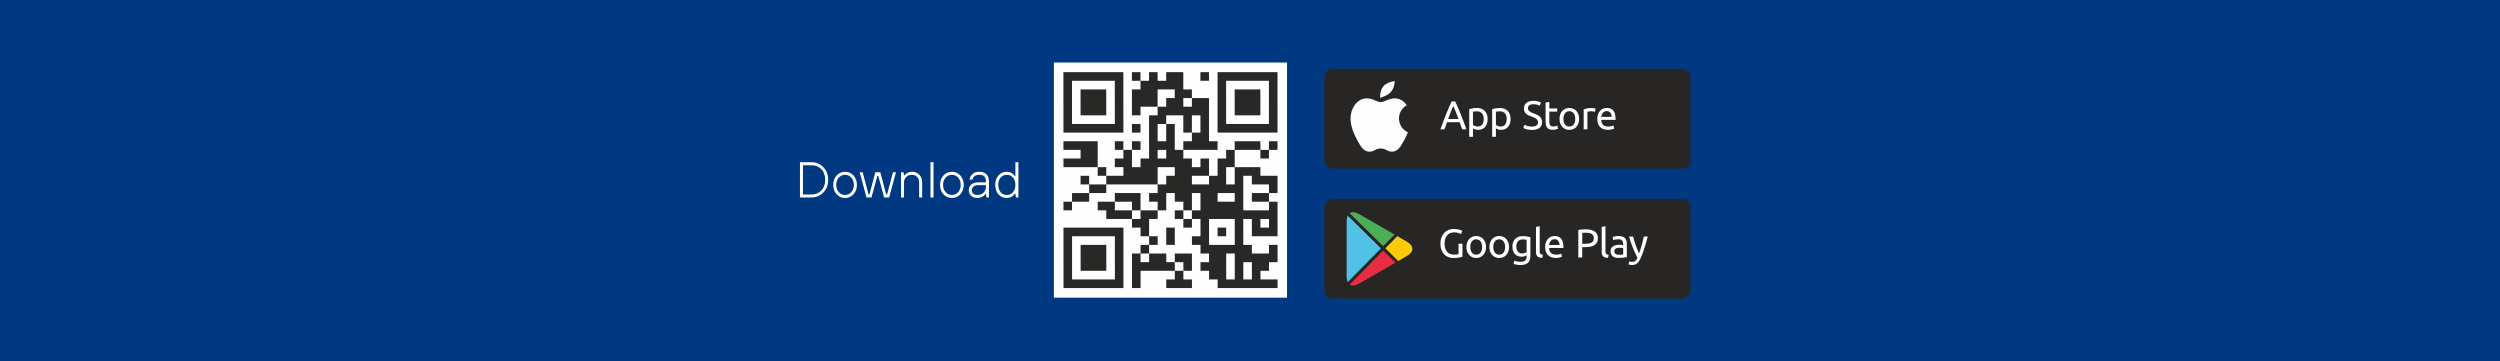 <?xml version="1.0" encoding="UTF-8"?>
<!DOCTYPE svg PUBLIC "-//W3C//DTD SVG 1.1//EN" "http://www.w3.org/Graphics/SVG/1.1/DTD/svg11.dtd">
<!-- Creator: CorelDRAW 2017 -->
<svg xmlns="http://www.w3.org/2000/svg" xml:space="preserve" width="210mm" height="30.344mm" version="1.1" style="shape-rendering:geometricPrecision; text-rendering:geometricPrecision; image-rendering:optimizeQuality; fill-rule:evenodd; clip-rule:evenodd"
viewBox="0 0 21000 3034.4"
 xmlns:xlink="http://www.w3.org/1999/xlink">
 <defs>
  <style type="text/css">
   <![CDATA[
    .fil1 {fill:#FEFEFE}
    .fil7 {fill:#FEC907}
    .fil6 {fill:#E62D42}
    .fil2 {fill:#282827}
    .fil3 {fill:#272625}
    .fil5 {fill:#51C2E6}
    .fil4 {fill:#4CAF54}
    .fil0 {fill:#003882}
    .fil8 {fill:white;fill-rule:nonzero}
   ]]>
  </style>
 </defs>
 <g id="Слой_x0020_1">
  <g id="_2425196466016">
   <polygon class="fil0" points="-0,0 21000,0 21000,3034.4 -0,3034.4 "/>
   <g>
    <polygon class="fil1" points="8852.59,525.19 10811.01,525.19 10811.01,2500.48 8852.59,2500.48 "/>
    <path class="fil2" d="M8932.75 606.04l71.92 0 0 72.54 -71.92 0 0 -72.54zm71.93 0l71.92 0 0 72.54 -71.92 0 0 -72.54zm71.92 0l71.92 0 0 72.54 -71.92 0 0 -72.54zm71.92 0l71.93 0 0 72.54 -71.93 0 0 -72.54zm71.93 0l71.92 0 0 72.54 -71.92 0 0 -72.54zm71.92 0l71.92 0 0 72.54 -71.92 0 0 -72.54zm71.92 0l71.93 0 0 72.54 -71.93 0 0 -72.54zm143.85 0l71.93 0 0 72.54 -71.93 0 0 -72.54zm143.85 0l71.92 0 0 72.54 -71.92 0 0 -72.54zm143.85 0l71.92 0 0 72.54 -71.92 0 0 -72.54zm71.92 0l71.93 0 0 72.54 -71.93 0 0 -72.54zm215.77 0l71.93 0 0 72.54 -71.93 0 0 -72.54zm143.85 0l71.92 0 0 72.54 -71.92 0 0 -72.54zm71.93 0l71.92 0 0 72.54 -71.92 0 0 -72.54zm71.92 0l71.92 0 0 72.54 -71.92 0 0 -72.54zm71.92 0l71.93 0 0 72.54 -71.93 0 0 -72.54zm71.93 0l71.92 0 0 72.54 -71.92 0 0 -72.54zm71.92 0l71.92 0 0 72.54 -71.92 0 0 -72.54zm71.92 0l71.93 0 0 72.54 -71.93 0 0 -72.54zm-1726.17 72.54l71.92 0 0 72.55 -71.92 0 0 -72.55zm431.54 0l71.93 0 0 72.55 -71.93 0 0 -72.55zm215.78 0l71.92 0 0 72.55 -71.92 0 0 -72.55zm71.92 0l71.92 0 0 72.55 -71.92 0 0 -72.55zm71.92 0l71.93 0 0 72.55 -71.93 0 0 -72.55zm71.93 0l71.92 0 0 72.55 -71.92 0 0 -72.55zm71.92 0l71.93 0 0 72.55 -71.93 0 0 -72.55zm359.62 0l71.92 0 0 72.55 -71.92 0 0 -72.55zm431.54 0l71.93 0 0 72.55 -71.93 0 0 -72.55zm-1726.17 72.55l71.92 0 0 72.54 -71.92 0 0 -72.54zm143.85 0l71.92 0 0 72.54 -71.92 0 0 -72.54zm71.92 0l71.93 0 0 72.54 -71.93 0 0 -72.54zm71.93 0l71.92 0 0 72.54 -71.92 0 0 -72.54zm143.84 0l71.93 0 0 72.54 -71.93 0 0 -72.54zm143.85 0l71.93 0 0 72.54 -71.93 0 0 -72.54zm71.93 0l71.92 0 0 72.54 -71.92 0 0 -72.54zm71.92 0l71.92 0 0 72.54 -71.92 0 0 -72.54zm215.77 0l71.93 0 0 72.54 -71.93 0 0 -72.54zm71.93 0l71.92 0 0 72.54 -71.92 0 0 -72.54zm287.69 0l71.92 0 0 72.54 -71.92 0 0 -72.54zm143.85 0l71.92 0 0 72.54 -71.92 0 0 -72.54zm71.92 0l71.93 0 0 72.54 -71.93 0 0 -72.54zm71.93 0l71.92 0 0 72.54 -71.92 0 0 -72.54zm143.84 0l71.93 0 0 72.54 -71.93 0 0 -72.54zm-1726.17 72.54l71.92 0 0 72.54 -71.92 0 0 -72.54zm143.85 0l71.92 0 0 72.54 -71.92 0 0 -72.54zm71.92 0l71.93 0 0 72.54 -71.93 0 0 -72.54zm71.93 0l71.92 0 0 72.54 -71.92 0 0 -72.54zm143.84 0l71.93 0 0 72.54 -71.93 0 0 -72.54zm143.85 0l71.93 0 0 72.54 -71.93 0 0 -72.54zm71.93 0l71.92 0 0 72.54 -71.92 0 0 -72.54zm71.92 0l71.92 0 0 72.54 -71.92 0 0 -72.54zm143.85 0l71.92 0 0 72.54 -71.92 0 0 -72.54zm71.92 0l71.93 0 0 72.54 -71.93 0 0 -72.54zm143.85 0l71.92 0 0 72.54 -71.92 0 0 -72.54zm71.92 0l71.93 0 0 72.54 -71.93 0 0 -72.54zm143.85 0l71.92 0 0 72.54 -71.92 0 0 -72.54zm143.85 0l71.92 0 0 72.54 -71.92 0 0 -72.54zm71.92 0l71.93 0 0 72.54 -71.93 0 0 -72.54zm71.93 0l71.92 0 0 72.54 -71.92 0 0 -72.54zm143.84 0l71.93 0 0 72.54 -71.93 0 0 -72.54zm-1726.17 72.54l71.92 0 0 72.54 -71.92 0 0 -72.54zm143.85 0l71.92 0 0 72.54 -71.92 0 0 -72.54zm71.92 0l71.93 0 0 72.54 -71.93 0 0 -72.54zm71.93 0l71.92 0 0 72.54 -71.92 0 0 -72.54zm143.84 0l71.93 0 0 72.54 -71.93 0 0 -72.54zm143.85 0l71.93 0 0 72.54 -71.93 0 0 -72.54zm215.77 0l71.93 0 0 72.54 -71.93 0 0 -72.54zm71.93 0l71.92 0 0 72.54 -71.92 0 0 -72.54zm71.92 0l71.93 0 0 72.54 -71.93 0 0 -72.54zm71.93 0l71.92 0 0 72.54 -71.92 0 0 -72.54zm71.92 0l71.92 0 0 72.54 -71.92 0 0 -72.54zm71.92 0l71.93 0 0 72.54 -71.93 0 0 -72.54zm143.85 0l71.92 0 0 72.54 -71.92 0 0 -72.54zm143.85 0l71.92 0 0 72.54 -71.92 0 0 -72.54zm71.92 0l71.93 0 0 72.54 -71.93 0 0 -72.54zm71.93 0l71.92 0 0 72.54 -71.92 0 0 -72.54zm143.84 0l71.93 0 0 72.54 -71.93 0 0 -72.54zm-1726.17 72.54l71.92 0 0 72.55 -71.92 0 0 -72.55zm431.54 0l71.93 0 0 72.55 -71.93 0 0 -72.55zm287.7 0l71.92 0 0 72.55 -71.92 0 0 -72.55zm71.92 0l71.93 0 0 72.55 -71.93 0 0 -72.55zm215.78 0l71.92 0 0 72.55 -71.92 0 0 -72.55zm143.84 0l71.93 0 0 72.55 -71.93 0 0 -72.55zm143.85 0l71.92 0 0 72.55 -71.92 0 0 -72.55zm431.54 0l71.93 0 0 72.55 -71.93 0 0 -72.55zm-1726.17 72.55l71.92 0 0 72.54 -71.92 0 0 -72.54zm71.93 0l71.92 0 0 72.54 -71.92 0 0 -72.54zm71.92 0l71.92 0 0 72.54 -71.92 0 0 -72.54zm71.92 0l71.93 0 0 72.54 -71.93 0 0 -72.54zm71.93 0l71.92 0 0 72.54 -71.92 0 0 -72.54zm71.92 0l71.92 0 0 72.54 -71.92 0 0 -72.54zm71.92 0l71.93 0 0 72.54 -71.93 0 0 -72.54zm143.85 0l71.93 0 0 72.54 -71.93 0 0 -72.54zm143.85 0l71.92 0 0 72.54 -71.92 0 0 -72.54zm143.85 0l71.92 0 0 72.54 -71.92 0 0 -72.54zm143.85 0l71.92 0 0 72.54 -71.92 0 0 -72.54zm143.84 0l71.93 0 0 72.54 -71.93 0 0 -72.54zm143.85 0l71.92 0 0 72.54 -71.92 0 0 -72.54zm71.93 0l71.92 0 0 72.54 -71.92 0 0 -72.54zm71.92 0l71.92 0 0 72.54 -71.92 0 0 -72.54zm71.92 0l71.93 0 0 72.54 -71.93 0 0 -72.54zm71.93 0l71.92 0 0 72.54 -71.92 0 0 -72.54zm71.92 0l71.92 0 0 72.54 -71.92 0 0 -72.54zm71.92 0l71.93 0 0 72.54 -71.93 0 0 -72.54zm-1006.93 72.55l71.92 0 0 72.54 -71.92 0 0 -72.54zm143.85 0l71.92 0 0 72.54 -71.92 0 0 -72.54zm215.77 0l71.92 0 0 72.54 -71.92 0 0 -72.54zm71.92 0l71.93 0 0 72.54 -71.93 0 0 -72.54zm-1150.78 72.54l71.92 0 0 72.54 -71.92 0 0 -72.54zm71.93 0l71.92 0 0 72.54 -71.92 0 0 -72.54zm71.92 0l71.92 0 0 72.54 -71.92 0 0 -72.54zm71.92 0l71.93 0 0 72.54 -71.93 0 0 -72.54zm215.77 0l71.93 0 0 72.54 -71.93 0 0 -72.54zm143.85 0l71.93 0 0 72.54 -71.93 0 0 -72.54zm143.85 0l71.92 0 0 72.54 -71.92 0 0 -72.54zm71.92 0l71.93 0 0 72.54 -71.93 0 0 -72.54zm71.93 0l71.92 0 0 72.54 -71.92 0 0 -72.54zm143.85 0l71.92 0 0 72.54 -71.92 0 0 -72.54zm71.92 0l71.92 0 0 72.54 -71.92 0 0 -72.54zm71.92 0l71.93 0 0 72.54 -71.93 0 0 -72.54zm71.93 0l71.92 0 0 72.54 -71.92 0 0 -72.54zm215.77 0l71.92 0 0 72.54 -71.92 0 0 -72.54zm71.92 0l71.93 0 0 72.54 -71.93 0 0 -72.54zm71.93 0l71.92 0 0 72.54 -71.92 0 0 -72.54zm143.84 0l71.93 0 0 72.54 -71.93 0 0 -72.54zm-1582.32 72.54l71.92 0 0 72.54 -71.92 0 0 -72.54zm71.92 0l71.93 0 0 72.54 -71.93 0 0 -72.54zm287.7 0l71.92 0 0 72.54 -71.92 0 0 -72.54zm215.77 0l71.92 0 0 72.54 -71.92 0 0 -72.54zm143.85 0l71.92 0 0 72.54 -71.92 0 0 -72.54zm71.92 0l71.93 0 0 72.54 -71.93 0 0 -72.54zm431.55 0l71.92 0 0 72.54 -71.92 0 0 -72.54zm287.69 0l71.92 0 0 72.54 -71.92 0 0 -72.54zm-1654.25 72.54l71.92 0 0 72.55 -71.92 0 0 -72.55zm71.93 0l71.92 0 0 72.55 -71.92 0 0 -72.55zm71.92 0l71.92 0 0 72.55 -71.92 0 0 -72.55zm71.92 0l71.93 0 0 72.55 -71.93 0 0 -72.55zm215.77 0l71.93 0 0 72.55 -71.93 0 0 -72.55zm71.93 0l71.92 0 0 72.55 -71.92 0 0 -72.55zm143.85 0l71.92 0 0 72.55 -71.92 0 0 -72.55zm71.92 0l71.92 0 0 72.55 -71.92 0 0 -72.55zm71.92 0l71.93 0 0 72.55 -71.93 0 0 -72.55zm71.93 0l71.92 0 0 72.55 -71.92 0 0 -72.55zm71.92 0l71.93 0 0 72.55 -71.93 0 0 -72.55zm71.93 0l71.92 0 0 72.55 -71.92 0 0 -72.55zm143.84 0l71.93 0 0 72.55 -71.93 0 0 -72.55zm143.85 0l71.92 0 0 72.55 -71.92 0 0 -72.55zm71.93 0l71.92 0 0 72.55 -71.92 0 0 -72.55zm-1078.86 72.55l71.92 0 0 72.54 -71.92 0 0 -72.54zm215.77 0l71.92 0 0 72.54 -71.92 0 0 -72.54zm71.92 0l71.93 0 0 72.54 -71.93 0 0 -72.54zm71.93 0l71.92 0 0 72.54 -71.92 0 0 -72.54zm71.92 0l71.92 0 0 72.54 -71.92 0 0 -72.54zm215.77 0l71.93 0 0 72.54 -71.93 0 0 -72.54zm71.93 0l71.92 0 0 72.54 -71.92 0 0 -72.54zm71.92 0l71.92 0 0 72.54 -71.92 0 0 -72.54zm71.92 0l71.93 0 0 72.54 -71.93 0 0 -72.54zm143.85 0l71.92 0 0 72.54 -71.92 0 0 -72.54zm143.85 0l71.92 0 0 72.54 -71.92 0 0 -72.54zm71.92 0l71.93 0 0 72.54 -71.93 0 0 -72.54zm71.93 0l71.92 0 0 72.54 -71.92 0 0 -72.54zm-1438.48 72.54l71.92 0 0 72.54 -71.92 0 0 -72.54zm215.77 0l71.92 0 0 72.54 -71.92 0 0 -72.54zm71.92 0l71.93 0 0 72.54 -71.93 0 0 -72.54zm71.93 0l71.92 0 0 72.54 -71.92 0 0 -72.54zm71.92 0l71.93 0 0 72.54 -71.93 0 0 -72.54zm71.93 0l71.92 0 0 72.54 -71.92 0 0 -72.54zm71.92 0l71.92 0 0 72.54 -71.92 0 0 -72.54zm143.85 0l71.92 0 0 72.54 -71.92 0 0 -72.54zm71.92 0l71.93 0 0 72.54 -71.93 0 0 -72.54zm71.93 0l71.92 0 0 72.54 -71.92 0 0 -72.54zm215.77 0l71.92 0 0 72.54 -71.92 0 0 -72.54zm71.92 0l71.92 0 0 72.54 -71.92 0 0 -72.54zm143.85 0l71.92 0 0 72.54 -71.92 0 0 -72.54zm143.85 0l71.92 0 0 72.54 -71.92 0 0 -72.54zm71.92 0l71.92 0 0 72.54 -71.92 0 0 -72.54zm71.92 0l71.93 0 0 72.54 -71.93 0 0 -72.54zm-1510.4 72.55l71.93 0 0 72.54 -71.93 0 0 -72.54zm71.93 0l71.92 0 0 72.54 -71.92 0 0 -72.54zm503.46 0l71.93 0 0 72.54 -71.93 0 0 -72.54zm71.93 0l71.92 0 0 72.54 -71.92 0 0 -72.54zm71.92 0l71.93 0 0 72.54 -71.93 0 0 -72.54zm71.93 0l71.92 0 0 72.54 -71.92 0 0 -72.54zm71.92 0l71.92 0 0 72.54 -71.92 0 0 -72.54zm71.92 0l71.93 0 0 72.54 -71.93 0 0 -72.54zm71.93 0l71.92 0 0 72.54 -71.92 0 0 -72.54zm71.92 0l71.92 0 0 72.54 -71.92 0 0 -72.54zm71.93 0l71.92 0 0 72.54 -71.92 0 0 -72.54zm71.92 0l71.92 0 0 72.54 -71.92 0 0 -72.54zm287.69 0l71.93 0 0 72.54 -71.93 0 0 -72.54zm-1654.24 72.54l71.92 0 0 72.54 -71.92 0 0 -72.54zm71.92 0l71.92 0 0 72.54 -71.92 0 0 -72.54zm287.69 0l71.93 0 0 72.54 -71.93 0 0 -72.54zm71.93 0l71.92 0 0 72.54 -71.92 0 0 -72.54zm71.92 0l71.93 0 0 72.54 -71.93 0 0 -72.54zm143.85 0l71.92 0 0 72.54 -71.92 0 0 -72.54zm71.92 0l71.93 0 0 72.54 -71.93 0 0 -72.54zm143.85 0l71.93 0 0 72.54 -71.93 0 0 -72.54zm71.93 0l71.92 0 0 72.54 -71.92 0 0 -72.54zm143.84 0l71.93 0 0 72.54 -71.93 0 0 -72.54zm71.93 0l71.92 0 0 72.54 -71.92 0 0 -72.54zm215.77 0l71.92 0 0 72.54 -71.92 0 0 -72.54zm143.85 0l71.92 0 0 72.54 -71.92 0 0 -72.54zm71.92 0l71.92 0 0 72.54 -71.92 0 0 -72.54zm-1654.25 72.54l71.92 0 0 72.55 -71.92 0 0 -72.55zm287.7 0l71.92 0 0 72.55 -71.92 0 0 -72.55zm71.92 0l71.92 0 0 72.55 -71.92 0 0 -72.55zm215.77 0l71.93 0 0 72.55 -71.93 0 0 -72.55zm215.77 0l71.93 0 0 72.55 -71.93 0 0 -72.55zm215.78 0l71.92 0 0 72.55 -71.92 0 0 -72.55zm143.84 0l71.93 0 0 72.55 -71.93 0 0 -72.55zm71.93 0l71.92 0 0 72.55 -71.92 0 0 -72.55zm71.92 0l71.92 0 0 72.55 -71.92 0 0 -72.55zm71.93 0l71.92 0 0 72.55 -71.92 0 0 -72.55zm71.92 0l71.92 0 0 72.55 -71.92 0 0 -72.55zm287.69 0l71.93 0 0 72.55 -71.93 0 0 -72.55zm-1366.55 72.55l71.92 0 0 72.54 -71.92 0 0 -72.54zm71.92 0l71.93 0 0 72.54 -71.93 0 0 -72.54zm71.93 0l71.92 0 0 72.54 -71.92 0 0 -72.54zm143.85 0l71.92 0 0 72.54 -71.92 0 0 -72.54zm71.92 0l71.92 0 0 72.54 -71.92 0 0 -72.54zm215.77 0l71.93 0 0 72.54 -71.93 0 0 -72.54zm143.85 0l71.92 0 0 72.54 -71.92 0 0 -72.54zm71.92 0l71.93 0 0 72.54 -71.93 0 0 -72.54zm71.93 0l71.92 0 0 72.54 -71.92 0 0 -72.54zm71.92 0l71.92 0 0 72.54 -71.92 0 0 -72.54zm71.93 0l71.92 0 0 72.54 -71.92 0 0 -72.54zm71.92 0l71.92 0 0 72.54 -71.92 0 0 -72.54zm71.92 0l71.93 0 0 72.54 -71.93 0 0 -72.54zm71.93 0l71.92 0 0 72.54 -71.92 0 0 -72.54zm71.92 0l71.92 0 0 72.54 -71.92 0 0 -72.54zm71.92 0l71.93 0 0 72.54 -71.93 0 0 -72.54zm-1150.78 72.54l71.93 0 0 72.54 -71.93 0 0 -72.54zm71.93 0l71.92 0 0 72.54 -71.92 0 0 -72.54zm359.62 0l71.92 0 0 72.54 -71.92 0 0 -72.54zm143.84 0l71.93 0 0 72.54 -71.93 0 0 -72.54zm287.7 0l71.92 0 0 72.54 -71.92 0 0 -72.54zm143.85 0l71.92 0 0 72.54 -71.92 0 0 -72.54zm143.84 0l71.93 0 0 72.54 -71.93 0 0 -72.54zm-1726.17 72.54l71.92 0 0 72.54 -71.92 0 0 -72.54zm71.93 0l71.92 0 0 72.54 -71.92 0 0 -72.54zm71.92 0l71.92 0 0 72.54 -71.92 0 0 -72.54zm71.92 0l71.93 0 0 72.54 -71.93 0 0 -72.54zm71.93 0l71.92 0 0 72.54 -71.92 0 0 -72.54zm71.92 0l71.92 0 0 72.54 -71.92 0 0 -72.54zm71.92 0l71.93 0 0 72.54 -71.93 0 0 -72.54zm215.78 0l71.92 0 0 72.54 -71.92 0 0 -72.54zm215.77 0l71.92 0 0 72.54 -71.92 0 0 -72.54zm287.69 0l71.93 0 0 72.54 -71.93 0 0 -72.54zm143.85 0l71.92 0 0 72.54 -71.92 0 0 -72.54zm143.85 0l71.92 0 0 72.54 -71.92 0 0 -72.54zm143.85 0l71.92 0 0 72.54 -71.92 0 0 -72.54zm71.92 0l71.92 0 0 72.54 -71.92 0 0 -72.54zm71.92 0l71.93 0 0 72.54 -71.93 0 0 -72.54zm-1726.17 72.55l71.92 0 0 72.54 -71.92 0 0 -72.54zm431.54 0l71.93 0 0 72.54 -71.93 0 0 -72.54zm287.7 0l71.92 0 0 72.54 -71.92 0 0 -72.54zm143.85 0l71.92 0 0 72.54 -71.92 0 0 -72.54zm215.77 0l71.92 0 0 72.54 -71.92 0 0 -72.54zm71.92 0l71.93 0 0 72.54 -71.93 0 0 -72.54zm287.7 0l71.92 0 0 72.54 -71.92 0 0 -72.54zm-1438.48 72.54l71.92 0 0 72.54 -71.92 0 0 -72.54zm143.85 0l71.92 0 0 72.54 -71.92 0 0 -72.54zm71.92 0l71.93 0 0 72.54 -71.93 0 0 -72.54zm71.93 0l71.92 0 0 72.54 -71.92 0 0 -72.54zm143.84 0l71.93 0 0 72.54 -71.93 0 0 -72.54zm215.78 0l71.92 0 0 72.54 -71.92 0 0 -72.54zm503.46 0l71.93 0 0 72.54 -71.93 0 0 -72.54zm71.93 0l71.92 0 0 72.54 -71.92 0 0 -72.54zm71.92 0l71.92 0 0 72.54 -71.92 0 0 -72.54zm71.93 0l71.92 0 0 72.54 -71.92 0 0 -72.54zm71.92 0l71.92 0 0 72.54 -71.92 0 0 -72.54zm71.92 0l71.93 0 0 72.54 -71.93 0 0 -72.54zm215.77 0l71.93 0 0 72.54 -71.93 0 0 -72.54zm-1726.17 72.54l71.92 0 0 72.55 -71.92 0 0 -72.55zm143.85 0l71.92 0 0 72.55 -71.92 0 0 -72.55zm71.92 0l71.93 0 0 72.55 -71.93 0 0 -72.55zm71.93 0l71.92 0 0 72.55 -71.92 0 0 -72.55zm143.84 0l71.93 0 0 72.55 -71.93 0 0 -72.55zm143.85 0l71.93 0 0 72.55 -71.93 0 0 -72.55zm143.85 0l71.92 0 0 72.55 -71.92 0 0 -72.55zm71.92 0l71.93 0 0 72.55 -71.93 0 0 -72.55zm143.85 0l71.93 0 0 72.55 -71.93 0 0 -72.55zm71.93 0l71.92 0 0 72.55 -71.92 0 0 -72.55zm215.77 0l71.92 0 0 72.55 -71.92 0 0 -72.55zm71.92 0l71.92 0 0 72.55 -71.92 0 0 -72.55zm143.85 0l71.92 0 0 72.55 -71.92 0 0 -72.55zm71.92 0l71.93 0 0 72.55 -71.93 0 0 -72.55zm71.93 0l71.92 0 0 72.55 -71.92 0 0 -72.55zm71.92 0l71.92 0 0 72.55 -71.92 0 0 -72.55zm71.92 0l71.93 0 0 72.55 -71.93 0 0 -72.55zm-1726.17 72.55l71.92 0 0 72.54 -71.92 0 0 -72.54zm143.85 0l71.92 0 0 72.54 -71.92 0 0 -72.54zm71.92 0l71.93 0 0 72.54 -71.93 0 0 -72.54zm71.93 0l71.92 0 0 72.54 -71.92 0 0 -72.54zm143.84 0l71.93 0 0 72.54 -71.93 0 0 -72.54zm143.85 0l71.93 0 0 72.54 -71.93 0 0 -72.54zm71.93 0l71.92 0 0 72.54 -71.92 0 0 -72.54zm71.92 0l71.92 0 0 72.54 -71.92 0 0 -72.54zm71.92 0l71.93 0 0 72.54 -71.93 0 0 -72.54zm71.93 0l71.92 0 0 72.54 -71.92 0 0 -72.54zm143.85 0l71.92 0 0 72.54 -71.92 0 0 -72.54zm143.84 0l71.93 0 0 72.54 -71.93 0 0 -72.54zm71.93 0l71.92 0 0 72.54 -71.92 0 0 -72.54zm71.92 0l71.92 0 0 72.54 -71.92 0 0 -72.54zm143.85 0l71.92 0 0 72.54 -71.92 0 0 -72.54zm143.85 0l71.92 0 0 72.54 -71.92 0 0 -72.54zm71.92 0l71.92 0 0 72.54 -71.92 0 0 -72.54zm-1654.25 72.54l71.92 0 0 72.54 -71.92 0 0 -72.54zm431.54 0l71.93 0 0 72.54 -71.93 0 0 -72.54zm143.85 0l71.93 0 0 72.54 -71.93 0 0 -72.54zm359.62 0l71.93 0 0 72.54 -71.93 0 0 -72.54zm287.7 0l71.92 0 0 72.54 -71.92 0 0 -72.54zm71.92 0l71.92 0 0 72.54 -71.92 0 0 -72.54zm143.85 0l71.92 0 0 72.54 -71.92 0 0 -72.54zm143.85 0l71.92 0 0 72.54 -71.92 0 0 -72.54zm-1582.33 72.54l71.92 0 0 72.54 -71.92 0 0 -72.54zm71.93 0l71.92 0 0 72.54 -71.92 0 0 -72.54zm71.92 0l71.92 0 0 72.54 -71.92 0 0 -72.54zm71.92 0l71.93 0 0 72.54 -71.93 0 0 -72.54zm71.93 0l71.92 0 0 72.54 -71.92 0 0 -72.54zm71.92 0l71.92 0 0 72.54 -71.92 0 0 -72.54zm71.92 0l71.93 0 0 72.54 -71.93 0 0 -72.54zm143.85 0l71.93 0 0 72.54 -71.93 0 0 -72.54zm287.7 0l71.92 0 0 72.54 -71.92 0 0 -72.54zm71.92 0l71.93 0 0 72.54 -71.93 0 0 -72.54zm71.93 0l71.92 0 0 72.54 -71.92 0 0 -72.54zm287.69 0l71.92 0 0 72.54 -71.92 0 0 -72.54zm71.93 0l71.92 0 0 72.54 -71.92 0 0 -72.54zm71.92 0l71.92 0 0 72.54 -71.92 0 0 -72.54zm71.92 0l71.93 0 0 72.54 -71.93 0 0 -72.54zm71.93 0l71.92 0 0 72.54 -71.92 0 0 -72.54zm71.92 0l71.92 0 0 72.54 -71.92 0 0 -72.54zm71.92 0l71.93 0 0 72.54 -71.93 0 0 -72.54z"/>
   </g>
   <g>
    <path class="fil3" d="M11194.47 579.18l2935.72 0c19.18,0 36.66,7.87 49.34,20.53l0.05 0.04c12.66,12.69 20.52,30.16 20.52,49.34l0 697.83c0,19.18 -7.86,36.65 -20.52,49.34l-0.05 0.04c-12.68,12.66 -30.16,20.53 -49.34,20.53l-2935.72 0c-19.18,0 -36.66,-7.87 -49.34,-20.53l-0.05 -0.04c-12.66,-12.69 -20.52,-30.16 -20.52,-49.34l0 -697.83c0,-19.18 7.86,-36.65 20.52,-49.34l0.05 -0.04c12.68,-12.66 30.16,-20.53 49.34,-20.53z"/>
    <path class="fil1" d="M11597.98 1247.47c-41.72,0 -44.99,18.87 -80.47,25.41 -39.31,7.24 -70.2,-16.16 -93.73,-55.37 -51.14,-85.22 -120.8,-218.85 -46.58,-331.39 33.44,-50.7 92.03,-79.07 166.48,-45.57 50.29,22.62 58.31,22.62 108.6,0 73.36,-33.01 131.32,-5.95 164.98,43.35 -39.2,21.68 -65.73,63.43 -65.73,111.39 0,51.62 30.75,96.07 74.95,116.01 -15.57,39.45 -36.11,75.89 -54.3,106.21 -23.53,39.21 -54.42,62.61 -93.72,55.37 -35.49,-6.54 -38.76,-25.41 -80.48,-25.41zm-5.32 -425.44c78.71,-25.23 117.8,-54.76 123.18,-141.03 -86.57,12.2 -124.34,55.2 -123.18,141.03zm689.58 264.49c-3.84,-10.14 -7.44,-20.1 -10.82,-29.9 -3.37,-9.8 -6.87,-19.76 -10.47,-29.9l-106.09 0 -21.29 59.8 -34.12 0c9.01,-24.77 17.46,-47.69 25.34,-68.75 7.89,-21.06 15.6,-41.05 23.14,-59.98 7.55,-18.92 15.04,-36.99 22.47,-54.22 7.43,-17.23 15.2,-34.3 23.31,-51.19l30.07 0c8.11,16.89 15.88,33.96 23.32,51.19 7.43,17.23 14.92,35.3 22.46,54.22 7.55,18.93 15.26,38.92 23.15,59.98 7.88,21.06 16.33,43.98 25.34,68.75l-35.81 0zm-30.75 -86.83c-7.21,-19.6 -14.36,-38.57 -21.46,-56.93 -7.09,-18.36 -14.47,-35.98 -22.13,-52.88 -7.88,16.9 -15.37,34.52 -22.46,52.88 -7.1,18.36 -14.14,37.33 -21.12,56.93l87.17 0zm212.02 -0.67c0,-20.5 -5.07,-36.27 -15.21,-47.31 -10.13,-11.03 -23.65,-16.55 -40.54,-16.55 -9.46,0 -16.84,0.34 -22.13,1.01 -5.29,0.68 -9.52,1.47 -12.67,2.37l0 110.82c3.83,3.15 9.35,6.19 16.55,9.12 7.22,2.93 15.1,4.39 23.66,4.39 9.01,0 16.72,-1.63 23.14,-4.89 6.42,-3.27 11.66,-7.78 15.71,-13.52 4.06,-5.75 6.98,-12.5 8.79,-20.28 1.8,-7.77 2.7,-16.16 2.7,-25.16zm32.77 0c0,13.29 -1.75,25.56 -5.24,36.83 -3.49,11.25 -8.61,20.94 -15.37,29.05 -6.76,8.11 -15.04,14.41 -24.83,18.92 -9.8,4.51 -21,6.76 -33.62,6.76 -10.14,0 -19.09,-1.35 -26.86,-4.06 -7.77,-2.7 -13.57,-5.29 -17.4,-7.77l0 70.28 -31.42 0 0 -232.79c7.43,-1.81 16.72,-3.78 27.87,-5.92 11.15,-2.14 24.05,-3.2 38.69,-3.2 13.51,0 25.67,2.14 36.49,6.42 10.81,4.27 20.04,10.35 27.7,18.24 7.66,7.88 13.57,17.51 17.74,28.89 4.17,11.37 6.25,24.16 6.25,38.35zm159.99 0c0,-20.5 -5.07,-36.27 -15.21,-47.31 -10.13,-11.03 -23.65,-16.55 -40.54,-16.55 -9.46,0 -16.84,0.34 -22.13,1.01 -5.29,0.68 -9.52,1.47 -12.67,2.37l0 110.82c3.83,3.15 9.35,6.19 16.56,9.12 7.21,2.93 15.09,4.39 23.65,4.39 9.01,0 16.72,-1.63 23.14,-4.89 6.42,-3.27 11.66,-7.78 15.71,-13.52 4.05,-5.75 6.98,-12.5 8.79,-20.28 1.8,-7.77 2.7,-16.16 2.7,-25.16zm32.77 0c0,13.29 -1.75,25.56 -5.24,36.83 -3.49,11.25 -8.61,20.94 -15.37,29.05 -6.76,8.11 -15.04,14.41 -24.83,18.92 -9.8,4.51 -21,6.76 -33.62,6.76 -10.14,0 -19.09,-1.35 -26.86,-4.06 -7.77,-2.7 -13.57,-5.29 -17.4,-7.77l0 70.28 -31.42 0 0 -232.79c7.43,-1.81 16.72,-3.78 27.87,-5.92 11.16,-2.14 24.04,-3.2 38.69,-3.2 13.51,0 25.68,2.14 36.49,6.42 10.81,4.27 20.04,10.35 27.71,18.24 7.65,7.88 13.56,17.51 17.73,28.89 4.17,11.37 6.25,24.16 6.25,38.35zm178.73 64.19c34.24,0 51.36,-11.71 51.36,-35.14 0,-7.21 -1.52,-13.34 -4.56,-18.41 -3.04,-5.07 -7.15,-9.46 -12.34,-13.18 -5.18,-3.72 -11.09,-6.92 -17.73,-9.63 -6.65,-2.7 -13.68,-5.41 -21.12,-8.11 -8.56,-2.93 -16.67,-6.25 -24.33,-9.96 -7.65,-3.72 -14.3,-8.11 -19.93,-13.18 -5.63,-5.07 -10.08,-11.09 -13.34,-18.08 -3.27,-6.98 -4.9,-15.43 -4.9,-25.34 0,-20.49 6.98,-36.49 20.94,-47.97 13.97,-11.49 33.23,-17.24 57.78,-17.24 14.19,0 27.08,1.52 38.68,4.56 11.6,3.05 20.11,6.37 25.52,9.98l-10.48 26.69c-4.73,-2.93 -11.77,-5.81 -21.12,-8.62 -9.34,-2.82 -20.21,-4.22 -32.6,-4.22 -6.31,0 -12.16,0.67 -17.57,2.02 -5.41,1.36 -10.14,3.38 -14.19,6.09 -4.05,2.7 -7.26,6.13 -9.63,10.3 -2.36,4.17 -3.55,9.06 -3.55,14.7 0,6.31 1.24,11.6 3.72,15.88 2.48,4.28 5.97,8.05 10.47,11.32 4.51,3.26 9.74,6.24 15.71,8.95 5.97,2.7 12.56,5.41 19.77,8.11 10.13,4.05 19.43,8.11 27.87,12.16 8.45,4.06 15.77,8.9 21.97,14.53 6.19,5.63 10.98,12.33 14.35,20.1 3.38,7.77 5.07,17.17 5.07,28.21 0,20.5 -7.49,36.27 -22.46,47.3 -14.99,11.04 -36.1,16.56 -63.36,16.56 -9.23,0 -17.74,-0.62 -25.51,-1.86 -7.76,-1.24 -14.69,-2.7 -20.77,-4.39 -6.08,-1.69 -11.32,-3.49 -15.71,-5.4 -4.4,-1.92 -7.83,-3.56 -10.31,-4.91l9.8 -27.02c5.18,2.93 13.06,6.19 23.65,9.79 10.58,3.61 23.54,5.41 38.85,5.41zm146.48 -152.38l66.55 0 0 26.36 -66.55 0 0 81.08c0,8.79 0.67,16.05 2.02,21.8 1.35,5.74 3.38,10.24 6.08,13.51 2.71,3.27 6.09,5.58 10.14,6.93 4.05,1.35 8.78,2.02 14.19,2.02 9.46,0 17.06,-1.06 22.8,-3.2 5.75,-2.14 9.75,-3.67 12,-4.57l6.08 26.02c-3.15,1.58 -8.67,3.55 -16.55,5.91 -7.89,2.37 -16.9,3.55 -27.03,3.55 -11.94,0 -21.8,-1.52 -29.57,-4.56 -7.77,-3.04 -14.02,-7.6 -18.75,-13.69 -4.73,-6.08 -8.05,-13.56 -9.96,-22.46 -1.92,-8.9 -2.88,-19.21 -2.88,-30.92l0 -156.77 31.43 -5.4 0 54.39zm250.53 87.85c0,13.96 -2.03,26.58 -6.09,37.84 -4.05,11.26 -9.74,20.95 -17.06,29.05 -7.32,8.11 -16.05,14.37 -26.18,18.76 -10.14,4.39 -21.17,6.58 -33.11,6.58 -11.94,0 -22.98,-2.19 -33.12,-6.58 -10.13,-4.39 -18.86,-10.65 -26.18,-18.76 -7.32,-8.1 -13.01,-17.79 -17.06,-29.05 -4.05,-11.26 -6.08,-23.88 -6.08,-37.84 0,-13.74 2.03,-26.3 6.08,-37.68 4.05,-11.37 9.74,-21.11 17.06,-29.22 7.32,-8.11 16.05,-14.36 26.18,-18.75 10.14,-4.39 21.18,-6.59 33.12,-6.59 11.94,0 22.97,2.2 33.11,6.59 10.13,4.39 18.86,10.64 26.18,18.75 7.32,8.11 13.01,17.85 17.06,29.22 4.06,11.38 6.09,23.94 6.09,37.68zm-32.78 0c0,-19.82 -4.44,-35.54 -13.34,-47.14 -8.9,-11.6 -21.01,-17.39 -36.32,-17.39 -15.32,0 -27.42,5.79 -36.32,17.39 -8.9,11.6 -13.35,27.32 -13.35,47.14 0,19.82 4.45,35.53 13.35,47.13 8.9,11.6 21,17.4 36.32,17.4 15.31,0 27.42,-5.8 36.32,-17.4 8.9,-11.6 13.34,-27.31 13.34,-47.13zm135.67 -91.56c2.7,0 5.79,0.17 9.29,0.5 3.49,0.34 6.92,0.79 10.3,1.35 3.38,0.57 6.48,1.13 9.29,1.69 2.81,0.57 4.9,1.07 6.25,1.52l-5.4 27.37c-2.48,-0.9 -6.59,-1.97 -12.34,-3.21 -5.74,-1.24 -13.11,-1.86 -22.13,-1.86 -5.85,0 -11.65,0.62 -17.4,1.86 -5.74,1.24 -9.51,2.08 -11.32,2.53l0 147.65 -31.42 0 0 -168.25c7.43,-2.71 16.67,-5.24 27.71,-7.61 11.04,-2.36 23.42,-3.54 37.17,-3.54zm49.5 91.9c0,-15.55 2.25,-29.12 6.75,-40.72 4.51,-11.6 10.48,-21.23 17.91,-28.89 7.43,-7.66 15.99,-13.4 25.68,-17.23 9.68,-3.82 19.6,-5.74 29.73,-5.74 23.65,0 41.78,7.38 54.4,22.13 12.61,14.76 18.92,37.22 18.92,67.4 0,1.36 0,3.1 0,5.24 0,2.14 -0.11,4.11 -0.34,5.92l-120.28 0c1.35,18.24 6.65,32.09 15.88,41.55 9.23,9.46 23.65,14.19 43.25,14.19 11.03,0 20.32,-0.95 27.87,-2.87 7.55,-1.92 13.24,-3.77 17.06,-5.57l4.4 26.35c-3.83,2.03 -10.53,4.17 -20.11,6.42 -9.57,2.25 -20.44,3.38 -32.6,3.38 -15.32,0 -28.55,-2.31 -39.7,-6.93 -11.15,-4.62 -20.33,-10.98 -27.54,-19.09 -7.21,-8.11 -12.55,-17.74 -16.04,-28.89 -3.49,-11.14 -5.24,-23.36 -5.24,-36.65zm120.62 -17.24c0.22,-14.19 -3.33,-25.84 -10.64,-34.96 -7.32,-9.13 -17.41,-13.69 -30.25,-13.69 -7.2,0 -13.57,1.41 -19.08,4.22 -5.52,2.82 -10.19,6.48 -14.03,10.98 -3.83,4.51 -6.81,9.69 -8.95,15.55 -2.14,5.86 -3.55,11.82 -4.23,17.9l87.18 0z"/>
   </g>
   <g>
    <path class="fil3" d="M11194.47 1671.56l2935.72 0c19.18,0 36.65,7.87 49.34,20.53l0.04 0.04c12.66,12.69 20.53,30.16 20.53,49.34l0 697.83c0,19.18 -7.87,36.65 -20.53,49.34l-0.04 0.04c-12.69,12.66 -30.16,20.53 -49.34,20.53l-2935.72 0c-19.19,0 -36.66,-7.87 -49.34,-20.53l-0.05 -0.04c-12.66,-12.69 -20.52,-30.16 -20.52,-49.34l0 -697.83c0,-19.18 7.86,-36.65 20.52,-49.34l0.05 -0.04c12.68,-12.66 30.15,-20.53 49.34,-20.53z"/>
    <g>
     <path class="fil4" d="M11336.87 1790.91c18.8,-13.92 47.43,-11.21 83.4,9.55l196.81 113.63 96.96 55.98 -95.86 97.48 -281.31 -276.64z"/>
     <path class="fil5" d="M11321.06 2369.67c-6.1,-13.07 -9.32,-30.47 -9.32,-52.04l0 -227.25 0 -227.25c0,-21.26 3.14,-38.47 9.08,-51.48l279.09 274.47 -278.85 283.55z"/>
     <path class="fil6" d="M11721.94 2206.13l-104.86 60.54 -196.81 113.63c-35.65,20.59 -64.09,23.43 -82.9,9.93l281.11 -285.85 103.46 101.75z"/>
     <path class="fil7" d="M11813.89 2153.05l-68.54 39.57 -108.61 -106.81 100.6 -102.29 76.55 44.19c67.01,38.7 67.01,86.65 0,125.34z"/>
    </g>
    <path class="fil1" d="M12251.82 2047.42l32.77 0 0 109.47c-2.7,0.9 -6.58,1.91 -11.65,3.04 -5.07,1.12 -10.93,2.25 -17.57,3.38 -6.64,1.12 -13.91,2.08 -21.8,2.87 -7.88,0.78 -15.87,1.18 -23.98,1.18 -16.45,0 -31.43,-2.7 -44.94,-8.11 -13.51,-5.41 -25.11,-13.29 -34.8,-23.65 -9.68,-10.36 -17.17,-23.09 -22.47,-38.18 -5.29,-15.09 -7.94,-32.44 -7.94,-52.03 0,-19.6 2.99,-37 8.96,-52.2 5.96,-15.2 14.02,-27.99 24.15,-38.35 10.14,-10.36 22.02,-18.24 35.65,-23.65 13.63,-5.4 28.21,-8.11 43.75,-8.11 10.59,0 19.99,0.68 28.22,2.03 8.22,1.35 15.26,2.93 21.11,4.73 5.86,1.8 10.64,3.6 14.36,5.4 3.72,1.8 6.25,3.15 7.6,4.06l-10.47 27.37c-6.53,-4.28 -15.2,-7.83 -26.02,-10.65 -10.81,-2.82 -21.85,-4.22 -33.11,-4.22 -11.94,0 -22.8,2.14 -32.6,6.42 -9.8,4.28 -18.13,10.47 -25,18.58 -6.87,8.11 -12.22,17.96 -16.05,29.56 -3.83,11.6 -5.75,24.61 -5.75,39.03 0,13.96 1.64,26.69 4.9,38.18 3.27,11.49 8.22,21.34 14.87,29.56 6.64,8.22 14.87,14.58 24.66,19.09 9.8,4.51 21.35,6.76 34.63,6.76 9.46,0 17.52,-0.51 24.16,-1.52 6.65,-1.01 11.43,-1.97 14.36,-2.87l0 -87.17zm230.94 27.36c0,13.97 -2.03,26.58 -6.08,37.84 -4.06,11.27 -9.74,20.95 -17.06,29.06 -7.32,8.11 -16.05,14.36 -26.19,18.75 -10.13,4.39 -21.17,6.59 -33.11,6.59 -11.94,0 -22.98,-2.2 -33.11,-6.59 -10.14,-4.39 -18.87,-10.64 -26.19,-18.75 -7.32,-8.11 -13,-17.79 -17.06,-29.06 -4.05,-11.26 -6.08,-23.87 -6.08,-37.84 0,-13.74 2.03,-26.29 6.08,-37.67 4.06,-11.37 9.74,-21.12 17.06,-29.22 7.32,-8.11 16.05,-14.37 26.19,-18.76 10.13,-4.39 21.17,-6.58 33.11,-6.58 11.94,0 22.98,2.19 33.11,6.58 10.14,4.39 18.87,10.65 26.19,18.76 7.32,8.1 13,17.85 17.06,29.22 4.05,11.38 6.08,23.93 6.08,37.67zm-32.77 0c0,-19.82 -4.45,-35.53 -13.35,-47.13 -8.9,-11.6 -21.01,-17.4 -36.32,-17.4 -15.31,0 -27.42,5.8 -36.32,17.4 -8.9,11.6 -13.35,27.31 -13.35,47.13 0,19.82 4.45,35.54 13.35,47.14 8.9,11.6 21.01,17.39 36.32,17.39 15.31,0 27.42,-5.79 36.32,-17.39 8.9,-11.6 13.35,-27.32 13.35,-47.14zm225.87 0c0,13.97 -2.03,26.58 -6.09,37.84 -4.05,11.27 -9.74,20.95 -17.06,29.06 -7.32,8.11 -16.05,14.36 -26.18,18.75 -10.14,4.39 -21.17,6.59 -33.11,6.59 -11.94,0 -22.98,-2.2 -33.12,-6.59 -10.13,-4.39 -18.86,-10.64 -26.18,-18.75 -7.32,-8.11 -13.01,-17.79 -17.06,-29.06 -4.05,-11.26 -6.08,-23.87 -6.08,-37.84 0,-13.74 2.03,-26.29 6.08,-37.67 4.05,-11.37 9.74,-21.12 17.06,-29.22 7.32,-8.11 16.05,-14.37 26.18,-18.76 10.14,-4.39 21.18,-6.58 33.12,-6.58 11.94,0 22.97,2.19 33.11,6.58 10.13,4.39 18.86,10.65 26.18,18.76 7.32,8.1 13.01,17.85 17.06,29.22 4.06,11.38 6.09,23.93 6.09,37.67zm-32.78 0c0,-19.82 -4.44,-35.53 -13.34,-47.13 -8.9,-11.6 -21.01,-17.4 -36.32,-17.4 -15.32,0 -27.42,5.8 -36.32,17.4 -8.9,11.6 -13.35,27.31 -13.35,47.13 0,19.82 4.45,35.54 13.35,47.14 8.9,11.6 21,17.39 36.32,17.39 15.31,0 27.42,-5.79 36.32,-17.39 8.9,-11.6 13.34,-27.32 13.34,-47.14zm180.94 70.28c-2.71,1.8 -7.94,4.11 -15.71,6.92 -7.77,2.82 -16.84,4.23 -27.2,4.23 -10.59,0 -20.56,-1.69 -29.9,-5.07 -9.35,-3.38 -17.52,-8.62 -24.5,-15.71 -6.98,-7.09 -12.5,-15.93 -16.55,-26.52 -4.06,-10.59 -6.09,-23.2 -6.09,-37.84 0,-12.84 1.92,-24.61 5.75,-35.31 3.83,-10.7 9.4,-19.94 16.72,-27.71 7.32,-7.77 16.28,-13.85 26.86,-18.24 10.59,-4.39 22.53,-6.59 35.82,-6.59 14.64,0 27.42,1.07 38.34,3.21 10.93,2.14 20.11,4.11 27.54,5.91l0 156.77c0,27.03 -6.98,46.63 -20.95,58.79 -13.96,12.17 -35.14,18.25 -63.52,18.25 -11.04,0 -21.45,-0.9 -31.25,-2.71 -9.8,-1.8 -18.3,-3.94 -25.51,-6.42l5.75 -27.36c6.3,2.48 14.02,4.67 23.14,6.59 9.12,1.91 18.64,2.87 28.55,2.87 18.69,0 32.16,-3.72 40.37,-11.15 8.23,-7.43 12.34,-19.26 12.34,-35.48l0 -7.43zm-0.34 -130.42c-3.15,-0.9 -7.38,-1.75 -12.67,-2.53 -5.29,-0.79 -12.45,-1.18 -21.45,-1.18 -16.9,0 -29.91,5.52 -39.03,16.55 -9.12,11.04 -13.68,25.68 -13.68,43.92 0,10.14 1.29,18.81 3.88,26.02 2.59,7.21 6.08,13.18 10.48,17.91 4.39,4.73 9.45,8.22 15.2,10.47 5.74,2.25 11.66,3.38 17.74,3.38 8.33,0 15.99,-1.18 22.97,-3.55 6.99,-2.36 12.51,-5.12 16.56,-8.27l0 -102.72zm131.94 151.37c-19.37,-0.45 -33.11,-4.62 -41.22,-12.5 -8.11,-7.89 -12.16,-20.16 -12.16,-36.83l0 -210.83 31.42 -5.41 0 211.17c0,5.18 0.45,9.46 1.35,12.84 0.9,3.38 2.37,6.08 4.39,8.11 2.03,2.03 4.74,3.54 8.11,4.56 3.38,1.01 7.55,1.86 12.51,2.54l-4.4 26.35zm23.49 -90.89c0,-15.54 2.25,-29.11 6.76,-40.71 4.5,-11.6 10.47,-21.23 17.91,-28.89 7.43,-7.66 15.99,-13.4 25.67,-17.23 9.69,-3.83 19.6,-5.74 29.74,-5.74 23.65,0 41.78,7.37 54.39,22.13 12.62,14.75 18.92,37.22 18.92,67.4 0,1.35 0,3.1 0,5.24 0,2.14 -0.11,4.11 -0.34,5.91l-120.28 0c1.36,18.25 6.65,32.1 15.88,41.56 9.24,9.46 23.65,14.19 43.25,14.19 11.04,0 20.33,-0.96 27.87,-2.88 7.55,-1.91 13.24,-3.77 17.07,-5.57l4.39 26.36c-3.83,2.02 -10.53,4.16 -20.11,6.42 -9.57,2.25 -20.44,3.37 -32.6,3.37 -15.32,0 -28.55,-2.31 -39.7,-6.93 -11.15,-4.61 -20.33,-10.97 -27.53,-19.08 -7.21,-8.11 -12.56,-17.74 -16.05,-28.89 -3.49,-11.15 -5.24,-23.37 -5.24,-36.66zm120.62 -17.23c0.22,-14.19 -3.32,-25.85 -10.64,-34.97 -7.32,-9.12 -17.4,-13.68 -30.25,-13.68 -7.2,0 -13.56,1.4 -19.08,4.22 -5.52,2.82 -10.19,6.48 -14.03,10.98 -3.82,4.51 -6.81,9.68 -8.95,15.54 -2.14,5.86 -3.54,11.83 -4.22,17.91l87.17 0zm220.29 -131.77c32.88,0 58.17,6.25 75.85,18.75 17.68,12.5 26.52,31.14 26.52,55.92 0,13.52 -2.42,25.06 -7.26,34.63 -4.84,9.58 -11.83,17.35 -20.95,23.32 -9.12,5.96 -20.21,10.3 -33.28,13 -13.06,2.7 -27.82,4.06 -44.26,4.06l-26.02 0 0 86.83 -32.77 0 0 -230.77c9.23,-2.25 19.54,-3.77 30.92,-4.56 11.37,-0.79 21.79,-1.18 31.25,-1.18zm2.7 28.72c-13.97,0 -24.67,0.34 -32.1,1.01l0 91.9 24.67 0c11.26,0 21.4,-0.73 30.41,-2.19 9,-1.47 16.61,-3.95 22.8,-7.44 6.19,-3.49 10.98,-8.28 14.36,-14.35 3.38,-6.09 5.07,-13.86 5.07,-23.32 0,-9.01 -1.75,-16.44 -5.24,-22.3 -3.49,-5.86 -8.22,-10.53 -14.19,-14.02 -5.97,-3.49 -12.9,-5.91 -20.78,-7.26 -7.88,-1.35 -16.21,-2.03 -25,-2.03zm184.99 211.17c-19.37,-0.45 -33.11,-4.62 -41.22,-12.5 -8.11,-7.89 -12.16,-20.16 -12.16,-36.83l0 -210.83 31.42 -5.41 0 211.17c0,5.18 0.45,9.46 1.35,12.84 0.9,3.38 2.37,6.08 4.39,8.11 2.03,2.03 4.73,3.54 8.11,4.56 3.38,1.01 7.55,1.86 12.5,2.54l-4.39 26.35zm92.75 -26.02c7.43,0 14.02,-0.17 19.77,-0.51 5.74,-0.33 10.53,-0.95 14.35,-1.85l0 -52.38c-2.25,-1.12 -5.91,-2.08 -10.97,-2.86 -5.07,-0.79 -11.21,-1.19 -18.42,-1.19 -4.73,0 -9.74,0.34 -15.03,1.02 -5.29,0.67 -10.14,2.08 -14.53,4.22 -4.39,2.14 -8.06,5.07 -10.98,8.78 -2.93,3.72 -4.4,8.62 -4.4,14.7 0,11.26 3.61,19.09 10.82,23.48 7.2,4.4 17,6.59 29.39,6.59zm-2.7 -157.44c12.61,0 23.26,1.63 31.93,4.9 8.67,3.26 15.65,7.88 20.94,13.85 5.3,5.96 9.07,13.06 11.32,21.28 2.26,8.22 3.38,17.29 3.38,27.2l0 109.81c-2.7,0.45 -6.47,1.07 -11.32,1.86 -4.84,0.79 -10.3,1.51 -16.38,2.19 -6.09,0.68 -12.67,1.3 -19.77,1.86 -7.09,0.56 -14.13,0.85 -21.11,0.85 -9.92,0 -19.04,-1.02 -27.37,-3.04 -8.34,-2.03 -15.55,-5.24 -21.62,-9.63 -6.09,-4.4 -10.82,-10.2 -14.2,-17.41 -3.38,-7.2 -5.06,-15.88 -5.06,-26.01 0,-9.69 1.96,-18.02 5.91,-25.01 3.94,-6.98 9.29,-12.61 16.05,-16.88 6.76,-4.28 14.64,-7.44 23.65,-9.47 9.01,-2.02 18.47,-3.04 28.38,-3.04 3.15,0 6.42,0.17 9.79,0.51 3.38,0.34 6.6,0.79 9.63,1.35 3.05,0.56 5.69,1.07 7.95,1.52 2.25,0.45 3.82,0.79 4.72,1.01l0 -8.78c0,-5.18 -0.56,-10.31 -1.68,-15.37 -1.13,-5.07 -3.16,-9.58 -6.08,-13.52 -2.93,-3.94 -6.93,-7.09 -12,-9.46 -5.07,-2.37 -11.65,-3.55 -19.77,-3.55 -10.36,0 -19.42,0.74 -27.19,2.2 -7.78,1.47 -13.57,2.98 -17.4,4.56l-3.72 -26.02c4.06,-1.79 10.81,-3.54 20.27,-5.23 9.46,-1.69 19.71,-2.53 30.75,-2.53zm87.68 212.85c2.48,1.13 5.69,2.2 9.63,3.21 3.94,1.02 7.83,1.52 11.66,1.52 12.39,0 22.07,-2.76 29.05,-8.27 6.99,-5.53 13.29,-14.48 18.92,-26.87 -14.18,-27.03 -27.42,-55.69 -39.69,-85.98 -12.28,-30.3 -22.47,-60.99 -30.58,-92.07l33.79 0c2.47,10.14 5.46,21.06 8.95,32.77 3.49,11.71 7.37,23.76 11.65,36.15 4.28,12.39 8.9,24.78 13.86,37.17 4.95,12.38 10.13,24.33 15.54,35.81 8.56,-23.65 15.99,-47.08 22.3,-70.28 6.31,-23.19 12.27,-47.07 17.91,-71.62l32.43 0c-8.11,33.11 -17.12,64.92 -27.03,95.45 -9.91,30.51 -20.61,59.06 -32.1,85.64 -4.5,10.14 -9.17,18.87 -14.02,26.19 -4.84,7.32 -10.19,13.34 -16.05,18.08 -5.85,4.72 -12.44,8.22 -19.76,10.47 -7.32,2.25 -15.6,3.38 -24.84,3.38 -2.47,0 -5.06,-0.17 -7.77,-0.51 -2.7,-0.34 -5.35,-0.79 -7.94,-1.35 -2.59,-0.56 -4.95,-1.18 -7.09,-1.86 -2.14,-0.67 -3.66,-1.24 -4.56,-1.69l5.74 -25.34z"/>
   </g>
   <path class="fil8" d="M6745.08 1633.48l69.85 0c34.99,0 63.15,-11.01 84.45,-33.02 21.31,-22.01 31.96,-51.93 31.96,-89.75 0,-37.81 -10.65,-67.73 -31.96,-89.74 -21.3,-22.01 -49.46,-33.02 -84.45,-33.02l-69.85 0 0 245.53zm-25.4 25.4l0 -296.33 95.25 0c40.36,0 74.08,13.97 101.17,41.91 27.1,27.94 40.64,63.36 40.64,106.25 0,42.9 -13.54,78.32 -40.64,106.26 -27.09,27.94 -60.81,41.91 -101.17,41.91l-95.25 0zm449.58 -26.67c-19.19,20.6 -42.76,30.9 -70.7,30.9 -27.94,0 -51.5,-10.3 -70.69,-30.9 -19.19,-20.6 -28.79,-46.99 -28.79,-79.16 0,-32.18 9.6,-58.56 28.79,-79.17 19.19,-20.6 42.75,-30.9 70.69,-30.9 27.94,0 51.51,10.3 70.7,30.9 19.19,20.61 28.78,46.99 28.78,79.17 0,32.17 -9.59,58.56 -28.78,79.16zm-18.2 -18.2c14.39,-15.81 21.59,-36.13 21.59,-60.96 0,-24.84 -7.2,-45.16 -21.59,-60.96 -14.4,-15.81 -31.9,-23.71 -52.5,-23.71 -20.6,0 -38.1,7.9 -52.49,23.71 -14.39,15.8 -21.59,36.12 -21.59,60.96 0,24.83 7.2,45.15 21.59,60.96 14.39,15.8 31.89,23.7 52.49,23.7 20.6,0 38.1,-7.9 52.5,-23.7zm127.42 44.87l-57.15 -211.67 25.4 0 48.68 184.15 8.47 0 48.68 -184.15 42.33 0 48.68 184.15 8.47 0 48.68 -184.15 25.4 0 -57.15 211.67 -42.33 0 -48.68 -179.92 -8.47 0 -49.1 179.92 -41.91 0zm289.98 0l0 -211.67 21.16 0 4.24 27.52 2.11 0c4.24,-6.21 9.32,-11.43 15.24,-15.66 14.11,-10.73 30.91,-16.09 50.38,-16.09 24.55,0 44.8,8.26 60.75,24.77 15.94,16.51 23.92,37.88 23.92,64.13l0 127 -25.4 0 0 -127c0,-19.19 -5.72,-34.57 -17.15,-46.14 -11.43,-11.57 -26.18,-17.36 -44.24,-17.36 -19.19,0 -34.92,6.07 -47.2,18.2 -12.28,12.14 -18.41,27.24 -18.41,45.3l0 127 -25.4 0zm247.64 0l0 -296.33 25.4 0 0 296.33 -25.4 0zm250.62 -26.67c-19.19,20.6 -42.76,30.9 -70.7,30.9 -27.94,0 -51.5,-10.3 -70.69,-30.9 -19.19,-20.6 -28.79,-46.99 -28.79,-79.16 0,-32.18 9.6,-58.56 28.79,-79.17 19.19,-20.6 42.75,-30.9 70.69,-30.9 27.94,0 51.51,10.3 70.7,30.9 19.19,20.61 28.78,46.99 28.78,79.17 0,32.17 -9.59,58.56 -28.78,79.16zm-18.2 -18.2c14.39,-15.81 21.59,-36.13 21.59,-60.96 0,-24.84 -7.2,-45.16 -21.59,-60.96 -14.4,-15.81 -31.9,-23.71 -52.5,-23.71 -20.6,0 -38.1,7.9 -52.49,23.71 -14.39,15.8 -21.59,36.12 -21.59,60.96 0,24.83 7.2,45.15 21.59,60.96 14.39,15.8 31.89,23.7 52.49,23.7 20.6,0 38.1,-7.9 52.5,-23.7zm237.48 44.87l-4.23 -29.63 -2.12 0c-4.23,5.92 -10.02,11.57 -17.36,16.93 -15.8,11.29 -33.3,16.93 -52.49,16.93 -21.73,0 -39.16,-6.06 -52.28,-18.2 -13.13,-12.14 -19.69,-27.94 -19.69,-47.41 0,-20.04 7.06,-35.99 21.17,-47.84 14.11,-11.85 34.57,-17.78 61.38,-17.78l61.39 0 0 -8.47c0,-36.68 -18.35,-55.03 -55.04,-55.03 -16.65,0 -29.98,3.67 -40,11.01 -10.02,7.34 -15.74,17.07 -17.15,29.21l-25.4 0c2.54,-18.91 10.87,-34.57 24.98,-46.99 14.11,-12.42 33.3,-18.63 57.57,-18.63 25.68,0 45.51,6.99 59.48,20.96 13.97,13.97 20.96,33.79 20.96,59.47l0 135.47 -21.17 0zm-4.23 -93.13l0 -10.59 -61.39 0c-18.62,0 -32.81,3.96 -42.54,11.86 -9.74,7.9 -14.61,18.06 -14.61,30.48 0,12.13 4.1,21.87 12.28,29.21 8.18,7.33 19.61,11 34.29,11 22.29,0 39.86,-6.42 52.7,-19.26 12.84,-12.84 19.27,-30.41 19.27,-52.7zm124.03 49.1c13.55,15.24 30.76,22.86 51.65,22.86 20.88,0 38.1,-7.62 51.64,-22.86 13.55,-15.24 20.32,-35.84 20.32,-61.8 0,-25.97 -6.77,-46.57 -20.32,-61.81 -13.54,-15.24 -30.76,-22.86 -51.64,-22.86 -20.89,0 -38.1,7.62 -51.65,22.86 -13.55,15.24 -20.32,35.84 -20.32,61.81 0,25.96 6.77,46.56 20.32,61.8zm127.85 44.03l-4.24 -33.87 -2.11 0c-18.35,25.4 -42.34,38.1 -71.97,38.1 -27.09,0 -49.74,-10.09 -67.95,-30.26 -18.2,-20.18 -27.3,-46.78 -27.3,-79.8 0,-33.02 9.1,-59.62 27.3,-79.8 18.21,-20.18 40.86,-30.27 67.95,-30.27 29.63,0 53.62,12.7 71.97,38.1l2.11 0 0 -118.53 25.4 0 0 296.33 -21.16 0z"/>
  </g>
 </g>
</svg>
